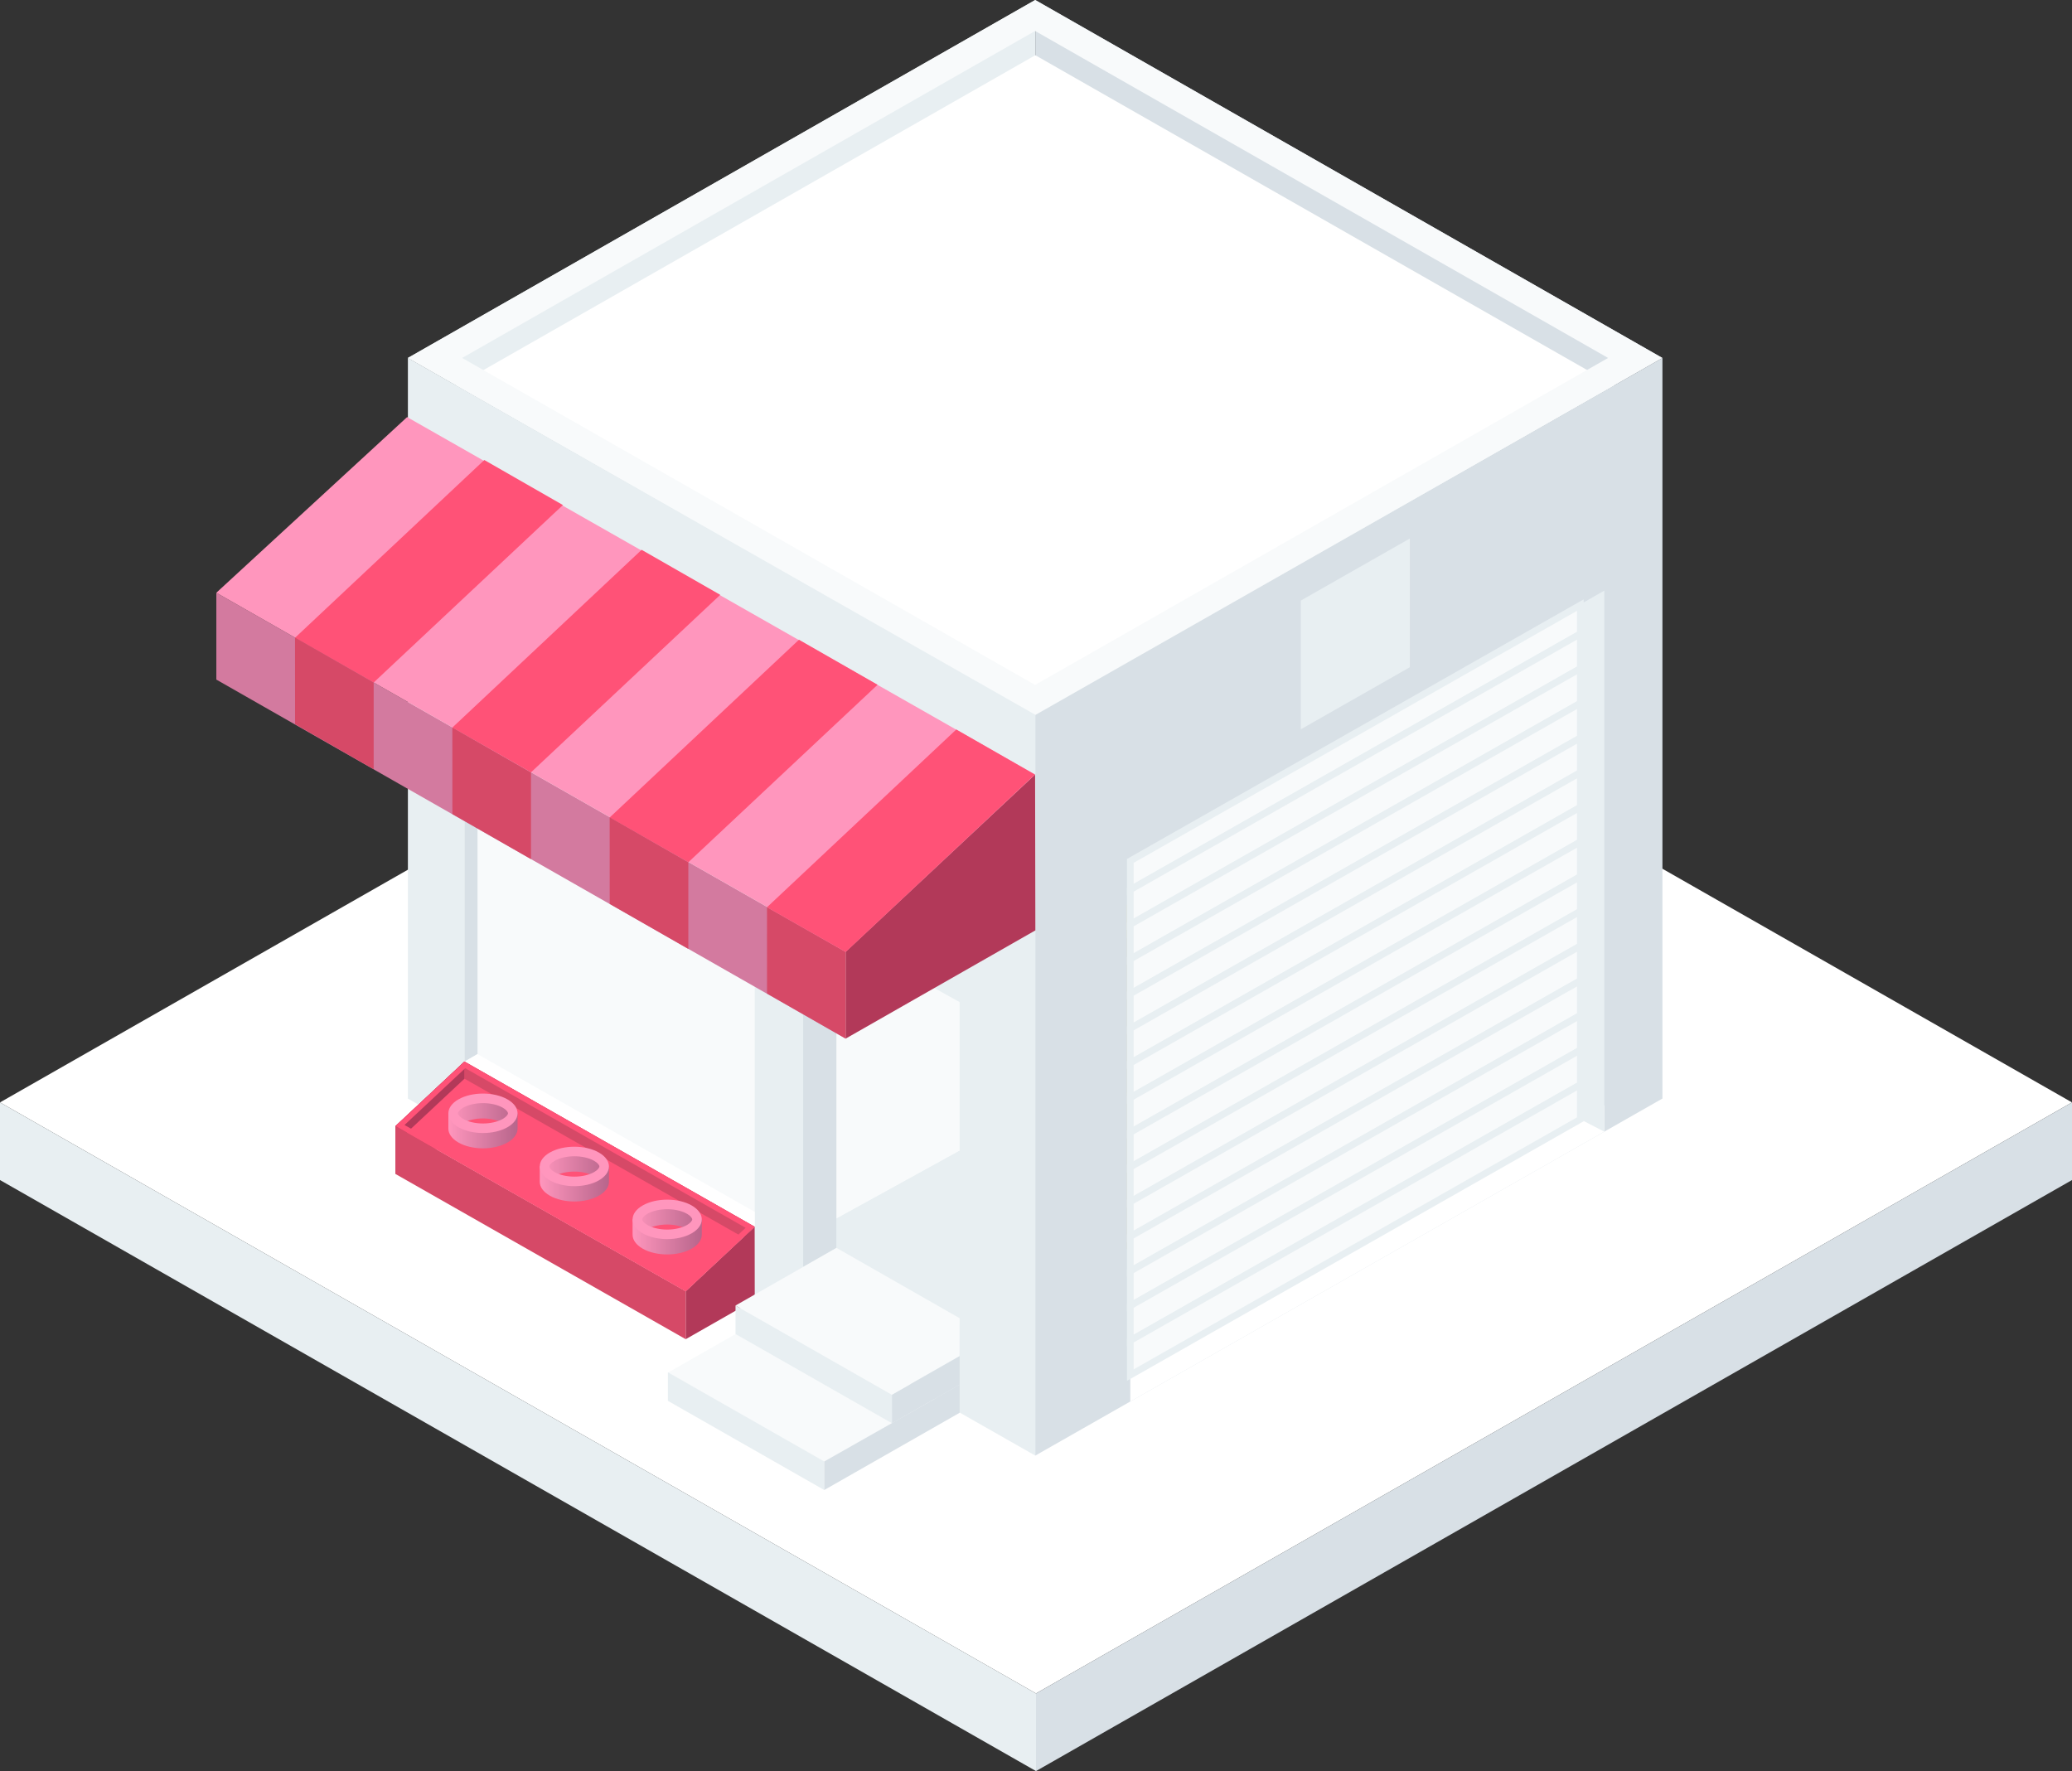 <svg width="310" height="265" viewBox="0 0 310 265" fill="none" xmlns="http://www.w3.org/2000/svg">
<rect x="0" y="0" width="310" height="265" fill="#333333" stroke="none"/>
<path d="M155 76.515L310 164.949L155 253.384L0 164.949L155 76.515Z" fill="white"/>
<path d="M0 164.949L155 253.384V265L0 176.565V164.949Z" fill="#E8EFF2"/>
<path d="M310 164.949V176.565L155 265V253.384L310 164.949Z" fill="#D8E0E6"/>
<path d="M154.899 0L248.707 53.558L154.899 107.116V0Z" fill="#D8E0E6"/>
<path d="M154.899 0V107.116L61.027 53.558L154.899 0Z" fill="#E8EFF2"/>
<path d="M154.899 8.263L241.528 57.689L154.899 107.116L68.269 57.689L154.899 8.263Z" fill="white"/>
<path d="M154.867 4.631L240.594 53.558L154.867 102.485L69.14 53.558L154.867 4.631ZM154.867 0L61.027 53.558L154.867 107.116L248.707 53.558L154.867 0Z" fill="#F8FAFB"/>
<path d="M154.883 217.8L248.723 164.37V53.558L154.883 106.989V217.8Z" fill="#D8E0E6"/>
<path d="M194.619 109.124L210.93 99.836V80.575L194.619 89.862V109.124Z" fill="#E8EFF2"/>
<path d="M240.02 88.374V165.396L169.11 128.75L240.02 88.374Z" fill="#D8E0E6"/>
<path d="M240.02 169.329L169.11 209.705V128.849L240.02 165.396V169.329Z" fill="white"/>
<mask id="mask0_573_2001" style="mask-type:luminance" maskUnits="userSpaceOnUse" x="169" y="92" width="72" height="118">
<path d="M169.11 132.684V209.705L240.02 169.329V92.31L169.11 132.684Z" fill="white"/>
</mask>
<g mask="url(#mask0_573_2001)">
<path d="M159.91 140.276L179.504 151.458L159.91 162.642L140.316 151.458L159.91 140.276Z" fill="#FFE859"/>
<path d="M159.91 185.749L179.504 174.594V151.456L159.91 162.612V185.749Z" fill="#B2A047"/>
<path d="M163.465 151.323L159.942 153.331L168.067 157.968L171.594 155.96L163.465 151.323Z" fill="white"/>
<path d="M171.59 155.966L168.065 157.976L168.067 167.203L171.595 165.195L171.59 155.966Z" fill="#D8E0E6"/>
<path d="M209.672 135.365L229.266 146.547L209.672 157.731L190.077 146.547L209.672 135.365Z" fill="#FFE859"/>
<path d="M209.672 180.839L229.266 169.683V146.545L209.672 157.701V180.839Z" fill="#B2A047"/>
<path d="M209.672 180.839L190.077 169.683V146.545L209.672 157.701V180.839Z" fill="#D8C65D"/>
<path d="M213.227 146.413L209.704 148.421L217.829 153.058L221.354 151.05L213.227 146.413Z" fill="white"/>
<path d="M221.35 151.056L217.827 153.066L217.829 162.292L221.354 160.284L221.35 151.056Z" fill="#D8E0E6"/>
<path d="M183.784 150.075L203.378 161.259L183.784 172.441L164.19 161.259L183.784 150.075Z" fill="#FFE859"/>
<path d="M183.784 195.548L203.378 184.393V161.255L183.784 172.411V195.548Z" fill="#B2A047"/>
<path d="M183.784 195.548L164.19 184.393V161.255L183.784 172.411V195.548Z" fill="#D8C65D"/>
<path d="M187.34 161.122L183.817 163.132L191.942 167.767L195.467 165.759L187.34 161.122Z" fill="white"/>
<path d="M195.463 165.765L191.94 167.775L191.942 177.002L195.467 174.994L195.463 165.765Z" fill="#D8E0E6"/>
<path d="M209.672 111.982L229.266 123.166L209.672 134.348L190.077 123.166L209.672 111.982Z" fill="#FFE859"/>
<path d="M209.672 157.458L229.266 146.3V123.162L209.672 134.318V157.458Z" fill="#B2A047"/>
<path d="M209.672 157.458L190.077 146.3V123.162L209.672 134.318V157.458Z" fill="#D8C65D"/>
<path d="M213.227 123.03L209.704 125.04L217.829 129.675L221.354 127.667L213.227 123.03Z" fill="white"/>
<path d="M221.35 127.673L217.827 129.683L217.829 138.909L221.354 136.901L221.35 127.673Z" fill="#D8E0E6"/>
<path d="M183.784 126.692L203.378 137.876L183.784 149.06L164.19 137.876L183.784 126.692Z" fill="#FFE859"/>
<path d="M183.784 172.168L203.378 161.01V137.872L183.784 149.03V172.168Z" fill="#B2A047"/>
<path d="M183.784 172.168L164.19 161.01V137.872L183.784 149.03V172.168Z" fill="#D8C65D"/>
<path d="M187.34 137.739L183.817 139.749L191.942 144.384L195.467 142.376L187.34 137.739Z" fill="white"/>
<path d="M195.463 142.384L191.94 144.393L191.942 153.619L195.467 151.611L195.463 142.384Z" fill="#D8E0E6"/>
</g>
<path d="M236.439 90.428V167.472L240.02 169.323V88.374L236.439 90.428Z" fill="#E8EFF2"/>
<path d="M169.11 133.108V128.815L236.439 90.539V94.832L169.11 133.108Z" fill="#F8FAFB" stroke="#E8EFF2" stroke-miterlimit="10"/>
<path d="M169.11 138.298V133.124L236.439 94.849V100.022L169.11 138.298Z" fill="#F8FAFB" stroke="#E8EFF2" stroke-miterlimit="10"/>
<path d="M169.11 143.486V138.314L236.439 100.039V105.212L169.11 143.486Z" fill="#F8FAFB" stroke="#E8EFF2" stroke-miterlimit="10"/>
<path d="M169.11 148.676V143.502L236.439 105.229V110.4L169.11 148.676Z" fill="#F8FAFB" stroke="#E8EFF2" stroke-miterlimit="10"/>
<path d="M169.11 153.866V148.692L236.439 110.417V115.59L169.11 153.866Z" fill="#F8FAFB" stroke="#E8EFF2" stroke-miterlimit="10"/>
<path d="M169.11 159.056V153.882L236.439 115.606V120.78L169.11 159.056Z" fill="#F8FAFB" stroke="#E8EFF2" stroke-miterlimit="10"/>
<path d="M169.11 164.238V159.064L236.439 120.788V125.962L169.11 164.238Z" fill="#F8FAFB" stroke="#E8EFF2" stroke-miterlimit="10"/>
<path d="M169.11 169.426V164.254L236.439 125.978V131.152L169.11 169.426Z" fill="#F8FAFB" stroke="#E8EFF2" stroke-miterlimit="10"/>
<path d="M169.11 174.616V169.442L236.439 131.168V136.342L169.11 174.616Z" fill="#F8FAFB" stroke="#E8EFF2" stroke-miterlimit="10"/>
<path d="M169.11 179.806V174.632L236.439 136.358V141.53L169.11 179.806Z" fill="#F8FAFB" stroke="#E8EFF2" stroke-miterlimit="10"/>
<path d="M169.11 184.996V179.822L236.439 141.546V146.72L169.11 184.996Z" fill="#F8FAFB" stroke="#E8EFF2" stroke-miterlimit="10"/>
<path d="M169.11 190.184V185.012L236.439 146.736V151.91L169.11 190.184Z" fill="#F8FAFB" stroke="#E8EFF2" stroke-miterlimit="10"/>
<path d="M169.11 195.374V190.2L236.439 151.926V157.098L169.11 195.374Z" fill="#F8FAFB" stroke="#E8EFF2" stroke-miterlimit="10"/>
<path d="M169.11 200.564V195.39L236.439 157.114V162.288L169.11 200.564Z" fill="#F8FAFB" stroke="#E8EFF2" stroke-miterlimit="10"/>
<path d="M169.11 205.752V200.58L236.439 162.304V167.478L169.11 205.752Z" fill="#F8FAFB" stroke="#E8EFF2" stroke-miterlimit="10"/>
<path d="M154.907 217.802L61.027 164.37V53.558L154.907 106.955V217.802Z" fill="#E8EFF2"/>
<path d="M69.503 122.853V158.835L112.921 183.556V147.574L69.503 122.853Z" fill="#F8FAFB"/>
<path d="M125.151 133.241V186.716L120.166 189.567V136.318L125.151 133.241Z" fill="#D8E0E6"/>
<path d="M71.443 117.269V157.719L69.503 158.839V118.467L71.443 117.269Z" fill="#D8E0E6"/>
<path d="M71.443 157.719L69.503 158.853L112.921 183.556V181.331L71.443 157.719Z" fill="white"/>
<path d="M125.151 139.701V182.334L143.577 172.186V149.942L125.151 139.701Z" fill="#F8FAFB"/>
<path d="M125.151 186.714L143.577 197.241V172.186L125.151 182.334V186.714Z" fill="#E8EFF2"/>
<path d="M126.522 155.404L32.368 101.685V88.688L126.522 142.407V155.404Z" fill="#D37A9F"/>
<path d="M126.522 142.407L32.368 88.688L60.908 62.408L154.867 115.892L126.522 142.407Z" fill="#FF96BD"/>
<path d="M126.522 142.407V155.404L154.907 139.209L154.867 115.892L126.522 142.407Z" fill="#B23959"/>
<path d="M114.753 135.751L114.759 148.664L126.522 155.404V142.447L114.753 135.751Z" fill="#D64967"/>
<path d="M143.072 109.152L154.835 115.892L126.522 142.447L114.753 135.751L143.072 109.152Z" fill="#FF5277"/>
<path d="M119.534 95.721L131.297 102.461L102.984 129.016L91.215 122.32L119.534 95.721Z" fill="#FF5277"/>
<path d="M95.996 82.266L107.759 89.005L79.446 115.56L67.677 108.865L95.996 82.266Z" fill="#FF5277"/>
<path d="M72.458 68.828L84.219 75.568L55.906 102.123L44.137 95.43L72.458 68.828Z" fill="#FF5277"/>
<path d="M91.215 122.292L91.221 135.247L102.984 141.986V129.03L91.215 122.292Z" fill="#D64967"/>
<path d="M67.677 108.857L67.683 121.81L79.446 128.549V115.592L67.677 108.857Z" fill="#D64967"/>
<path d="M44.137 95.399L44.145 108.354L55.908 115.092V102.135L44.137 95.399Z" fill="#D64967"/>
<path d="M59.173 168.487V175.661L69.503 169.255L69.487 158.839L59.173 168.487Z" fill="#B23959"/>
<path d="M102.591 193.205V200.379L112.921 194.485L112.907 183.556L102.591 193.205Z" fill="#B23959"/>
<path d="M59.173 168.487L102.591 193.205V200.379L59.173 175.661V168.487Z" fill="#D64967"/>
<path d="M112.907 183.556L102.591 193.205L59.173 168.487L69.487 158.839L112.907 183.556Z" fill="#FF5277"/>
<path d="M111.208 185.144L69.487 161.394V158.829L112.907 183.556L111.208 185.144Z" fill="#D64967"/>
<path d="M60.876 169.458L69.487 161.404V158.839L59.173 168.487L60.876 169.458Z" fill="#B23959"/>
<path d="M125.151 186.716L143.577 197.241L143.555 202.911L133.433 208.686L110.044 195.339L125.151 186.716Z" fill="#F8FAFB"/>
<path d="M110.048 199.611L133.437 212.956L123.317 218.73L99.926 205.386L110.048 199.611Z" fill="#F8FAFB"/>
<path d="M110.044 195.339V199.611L133.437 212.956V208.686L110.044 195.339Z" fill="#E8EFF2"/>
<path d="M143.577 202.911V207.183L133.443 212.964L133.439 208.694L143.577 202.911Z" fill="#D8E0E6"/>
<path d="M99.926 205.329V209.601L123.319 222.946V218.674L99.926 205.329Z" fill="#E8EFF2"/>
<path d="M143.577 207.183V211.388L123.319 222.946V218.674L143.577 207.183Z" fill="#D8E0E6"/>
<path d="M69.605 159.83L111.56 183.713L102.474 192.212L60.52 168.328L69.605 159.83ZM69.489 158.837L59.173 168.485L102.591 193.203L112.907 183.554L69.489 158.837Z" fill="#FF5277"/>
<path d="M85.932 175.299C87.053 175.299 88.127 175.546 88.882 175.977C89.429 176.29 89.675 176.083 89.675 176.28C89.675 176.477 89.429 176.381 88.882 176.694C88.129 177.124 87.053 177.372 85.932 177.372C84.811 177.372 83.738 177.124 82.983 176.694C82.433 176.381 82.19 176.475 82.19 176.28C82.19 176.085 82.435 176.29 82.983 175.977C83.736 175.546 84.811 175.299 85.932 175.299ZM85.932 172.596C84.608 172.596 83.283 172.883 82.272 173.46C81.781 173.741 81.008 174.206 80.756 174.549C80.756 174.549 80.756 176.435 80.756 176.823C80.756 177.579 81.262 178.332 82.272 178.909C83.283 179.486 84.608 179.774 85.932 179.774C87.257 179.774 88.582 179.486 89.592 178.909C90.603 178.332 91.106 177.579 91.108 176.823C91.108 176.447 91.108 174.549 91.108 174.549C90.856 174.192 90.102 173.749 89.592 173.46C88.582 172.883 87.257 172.596 85.932 172.596Z" fill="url(#paint0_linear_573_2001)"/>
<path d="M85.932 173.008C87.053 173.008 88.127 173.255 88.882 173.685C89.429 173.999 89.675 174.336 89.675 174.531C89.675 174.726 89.429 175.064 88.882 175.378C88.129 175.808 87.053 176.055 85.932 176.055C84.811 176.055 83.738 175.808 82.983 175.378C82.433 175.064 82.19 174.726 82.19 174.531C82.19 174.336 82.435 173.999 82.983 173.685C83.736 173.255 84.811 173.008 85.932 173.008ZM85.932 171.579C84.608 171.579 83.283 171.866 82.272 172.443C80.251 173.597 80.251 175.466 82.272 176.618C83.283 177.195 84.608 177.482 85.932 177.482C87.257 177.482 88.582 177.195 89.592 176.618C91.613 175.464 91.613 173.595 89.592 172.443C88.582 171.866 87.257 171.579 85.932 171.579Z" fill="#FF96BD"/>
<path d="M99.821 183.223C100.942 183.223 102.015 183.47 102.77 183.9C103.318 184.214 103.563 184.007 103.563 184.204C103.563 184.401 103.318 184.304 102.77 184.618C102.017 185.048 100.942 185.295 99.821 185.295C98.7 185.295 97.627 185.048 96.872 184.618C96.322 184.304 96.079 184.399 96.079 184.204C96.079 184.009 96.324 184.214 96.872 183.9C97.625 183.47 98.7 183.223 99.821 183.223ZM99.821 180.519C98.496 180.519 97.172 180.807 96.161 181.384C95.67 181.665 94.897 182.129 94.645 182.473C94.645 182.473 94.645 184.358 94.645 184.746C94.645 185.502 95.15 186.256 96.161 186.833C97.172 187.41 98.496 187.697 99.821 187.697C101.146 187.697 102.47 187.41 103.481 186.833C104.492 186.256 104.995 185.502 104.997 184.746C104.997 184.371 104.997 182.473 104.997 182.473C104.745 182.115 103.99 181.673 103.481 181.384C102.47 180.807 101.146 180.519 99.821 180.519Z" fill="url(#paint1_linear_573_2001)"/>
<path d="M99.821 180.929C100.942 180.929 102.015 181.177 102.77 181.607C103.318 181.92 103.563 182.258 103.563 182.453C103.563 182.648 103.318 182.986 102.77 183.299C102.017 183.729 100.942 183.977 99.821 183.977C98.7 183.977 97.627 183.729 96.872 183.299C96.322 182.986 96.079 182.648 96.079 182.453C96.079 182.258 96.324 181.92 96.872 181.607C97.625 181.177 98.7 180.929 99.821 180.929ZM99.821 179.5C98.496 179.5 97.172 179.788 96.161 180.365C94.14 181.518 94.14 183.388 96.161 184.539C97.172 185.116 98.496 185.404 99.821 185.404C101.146 185.404 102.47 185.116 103.481 184.539C105.502 183.386 105.502 181.516 103.481 180.365C102.47 179.788 101.146 179.5 99.821 179.5Z" fill="#FF96BD"/>
<path d="M72.259 167.347C73.38 167.347 74.453 167.595 75.208 168.025C75.756 168.338 76.001 168.131 76.001 168.328C76.001 168.525 75.756 168.429 75.208 168.742C74.455 169.172 73.38 169.42 72.259 169.42C71.137 169.42 70.064 169.172 69.309 168.742C68.76 168.429 68.516 168.523 68.516 168.328C68.516 168.133 68.762 168.338 69.309 168.025C70.062 167.595 71.137 167.347 72.259 167.347ZM72.259 164.644C70.934 164.644 69.609 164.931 68.599 165.508C68.108 165.79 67.335 166.254 67.083 166.598C67.083 166.598 67.083 168.483 67.083 168.871C67.083 169.627 67.588 170.381 68.599 170.957C69.609 171.534 70.934 171.822 72.259 171.822C73.583 171.822 74.908 171.534 75.919 170.957C76.929 170.381 77.433 169.627 77.435 168.871C77.435 168.495 77.435 166.598 77.435 166.598C77.183 166.24 76.428 165.798 75.919 165.508C74.908 164.931 73.583 164.644 72.259 164.644Z" fill="url(#paint2_linear_573_2001)"/>
<path d="M72.259 165.056C73.38 165.056 74.453 165.303 75.208 165.733C75.756 166.047 76.001 166.385 76.001 166.58C76.001 166.775 75.756 167.112 75.208 167.426C74.455 167.856 73.38 168.103 72.259 168.103C71.137 168.103 70.064 167.856 69.309 167.426C68.76 167.112 68.516 166.775 68.516 166.58C68.516 166.385 68.762 166.047 69.309 165.733C70.062 165.303 71.137 165.056 72.259 165.056ZM72.259 163.627C70.934 163.627 69.609 163.914 68.599 164.491C66.578 165.645 66.578 167.514 68.599 168.666C69.609 169.243 70.934 169.53 72.259 169.53C73.583 169.53 74.908 169.243 75.919 168.666C77.94 167.512 77.94 165.643 75.919 164.491C74.908 163.914 73.583 163.627 72.259 163.627Z" fill="#FF96BD"/>
<defs>
<linearGradient id="paint0_linear_573_2001" x1="80.758" y1="176.186" x2="91.108" y2="176.186" gradientUnits="userSpaceOnUse">
<stop stop-color="#FF96BD"/>
<stop offset="1" stop-color="#B7658B"/>
</linearGradient>
<linearGradient id="paint1_linear_573_2001" x1="94.645" y1="184.107" x2="104.995" y2="184.107" gradientUnits="userSpaceOnUse">
<stop stop-color="#FF96BD"/>
<stop offset="1" stop-color="#B7658B"/>
</linearGradient>
<linearGradient id="paint2_linear_573_2001" x1="67.083" y1="168.234" x2="77.433" y2="168.234" gradientUnits="userSpaceOnUse">
<stop stop-color="#FF96BD"/>
<stop offset="1" stop-color="#B7658B"/>
</linearGradient>
</defs>
</svg>
